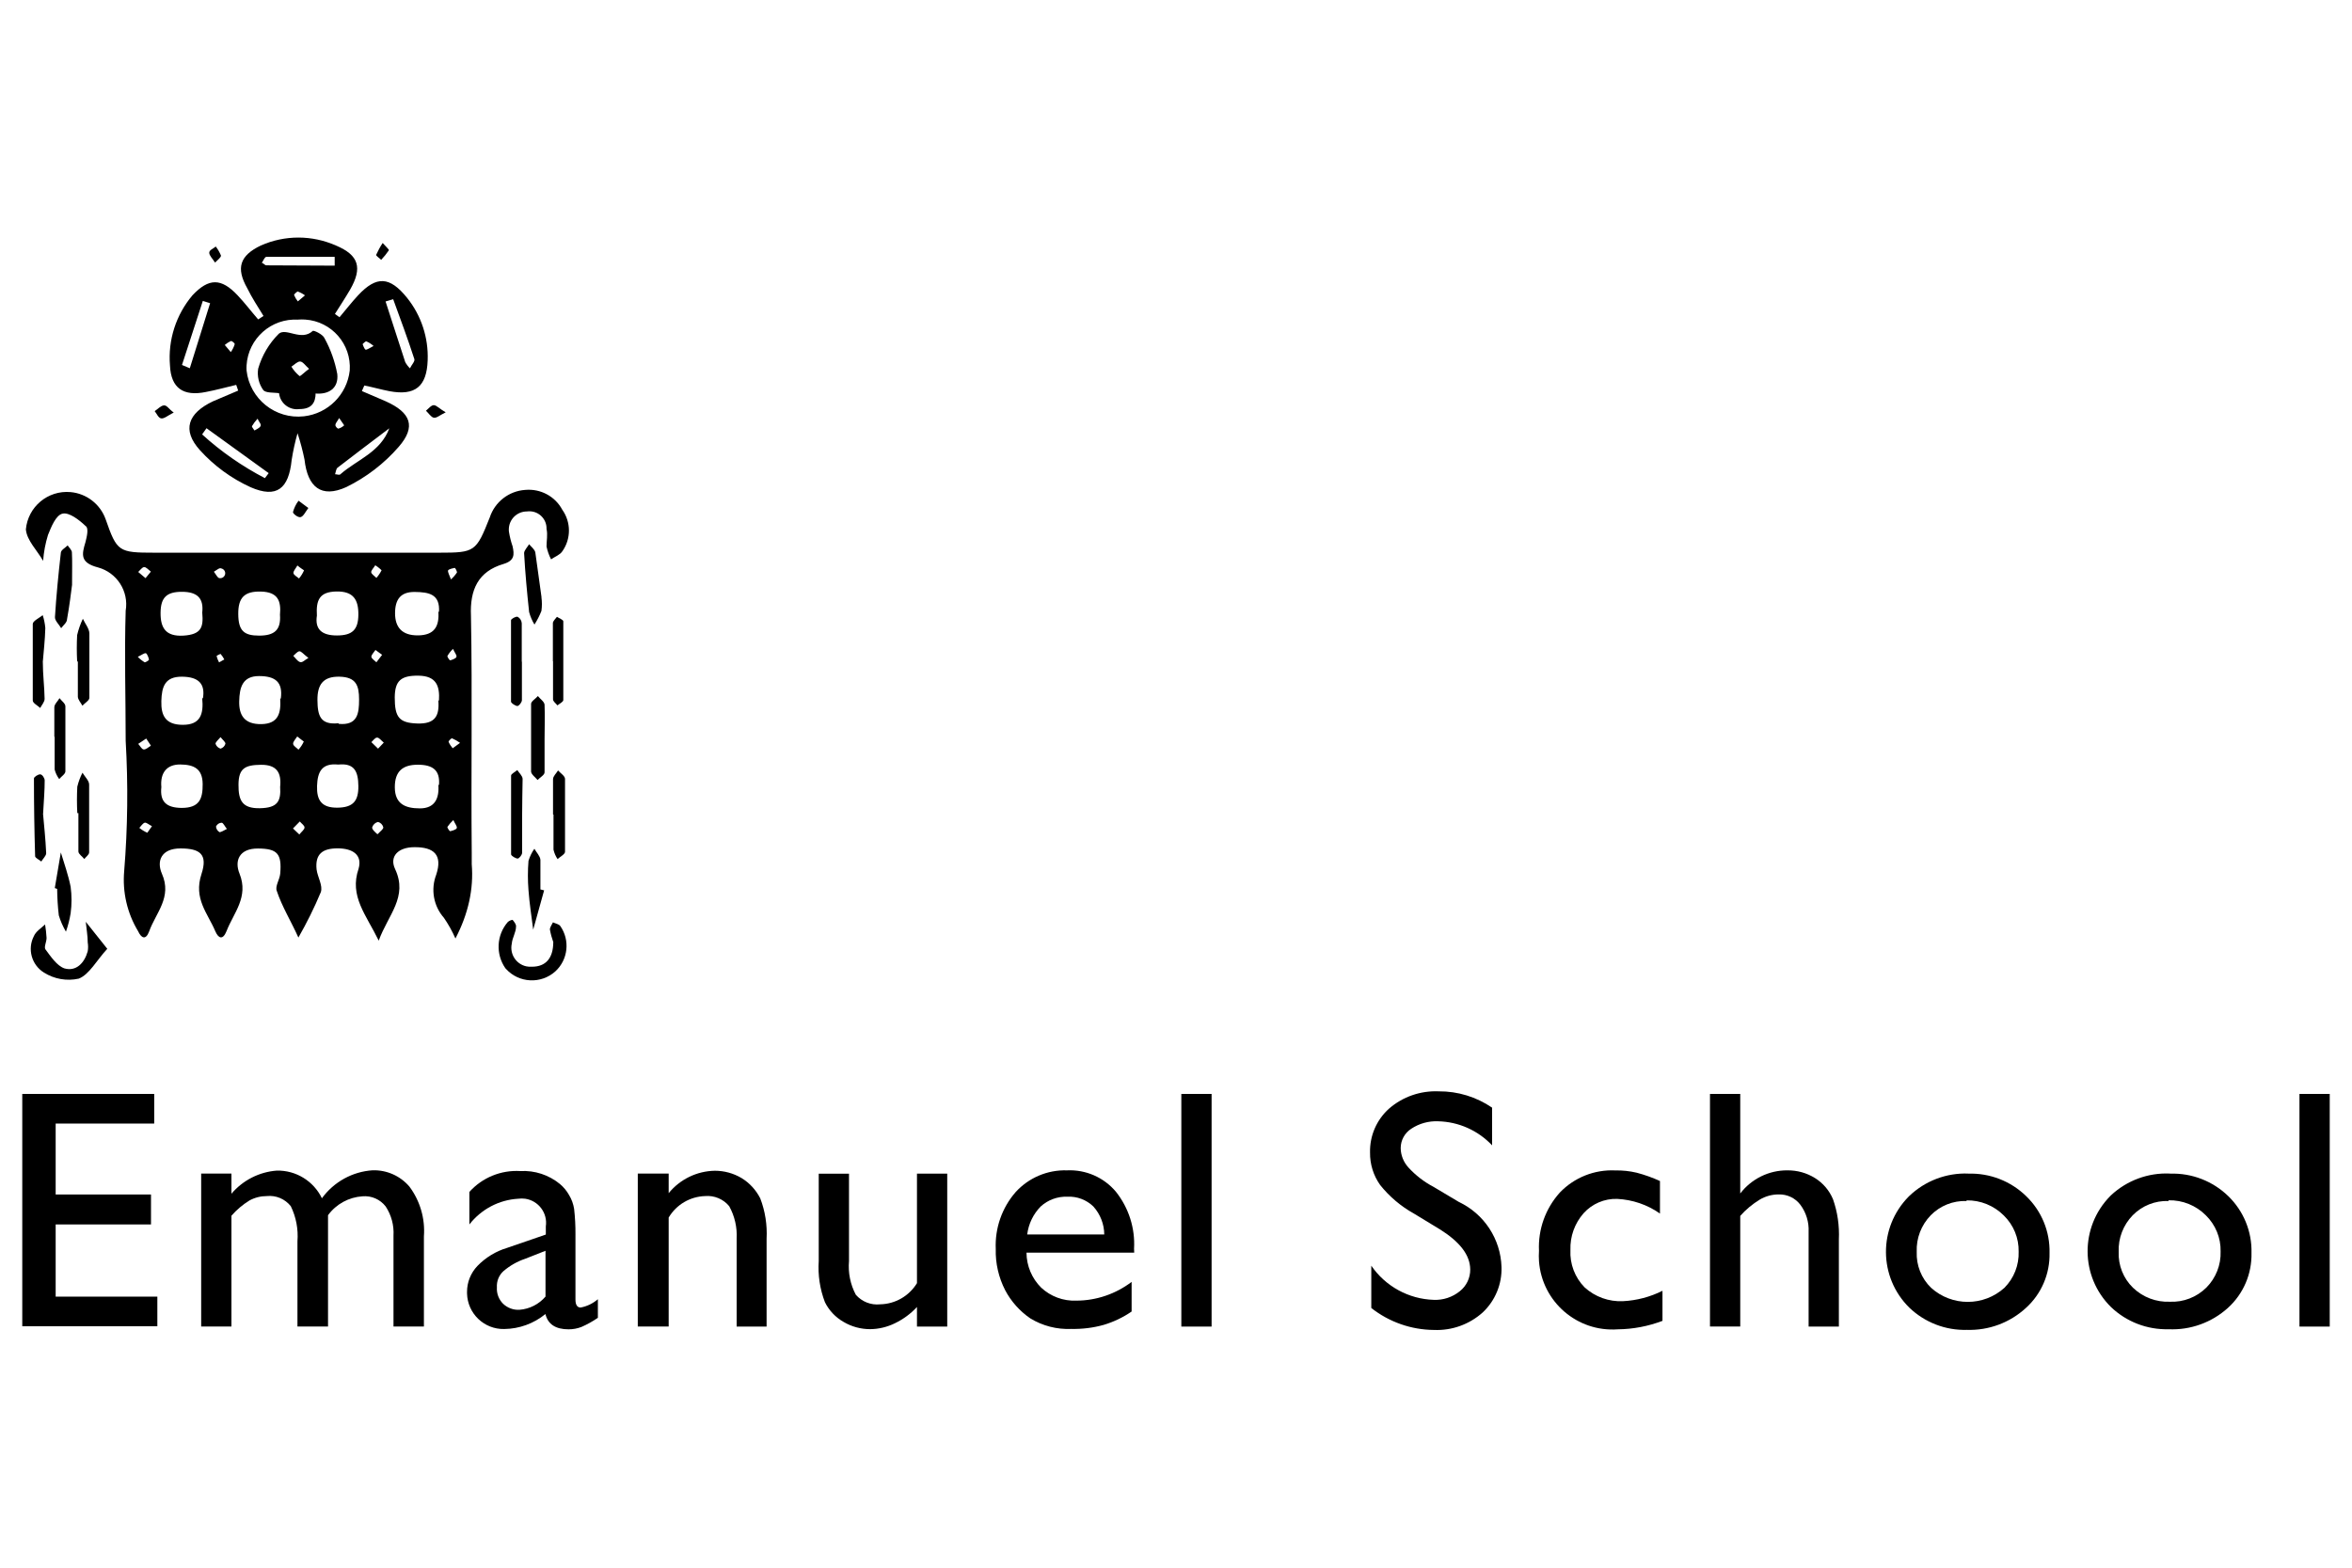 <?xml version="1.0" encoding="UTF-8"?>
<svg xmlns="http://www.w3.org/2000/svg" id="a" width="300" height="200" viewBox="0 0 300 200">
  <path d="m48.31,120.01c-1.6-3.3-3.78-5.67-2.57-9.19.5-1.76-.75-2.59-2.68-2.59s-2.88.73-2.68,2.68c.12.98.83,2.08.54,2.91-.83,1.99-1.79,3.92-2.86,5.79-.93-2.08-2.08-3.92-2.76-5.96-.23-.58.37-1.43.44-2.18.23-2.59-.39-3.2-2.82-3.22s-3.03,1.58-2.37,3.2c1.2,2.99-.75,5-1.66,7.35-.46,1.14-1.02.95-1.43,0-.98-2.32-2.8-4.15-1.76-7.3.83-2.53-.21-3.26-2.68-3.26s-3.07,1.62-2.37,3.22c1.33,3.01-.77,4.98-1.62,7.35-.44,1.2-1.02.85-1.41,0-1.4-2.31-2.02-5.01-1.78-7.7.45-5.52.51-11.07.19-16.6,0-5.54-.17-11.08,0-16.6.42-2.47-1.11-4.86-3.53-5.52-2.3-.6-2.08-1.64-1.6-3.22.17-.68.46-1.81,0-2.08-.81-.77-2.08-1.76-2.93-1.56s-1.43,1.68-1.85,2.72c-.33,1.07-.54,2.18-.62,3.3-.77-1.35-2.08-2.61-2.2-4.01.26-2.89,2.81-5.02,5.7-4.76,2.03.18,3.78,1.53,4.47,3.45,1.45,4.15,1.64,4.28,6.23,4.28h36.32c4.57,0,4.71-.12,6.45-4.5.65-1.98,2.44-3.37,4.52-3.51,1.94-.18,3.81.81,4.73,2.53,1.13,1.59,1.13,3.72,0,5.31-.31.46-.95.68-1.43,1.02-.27-.52-.46-1.07-.58-1.64,0-.75.17-1.51,0-2.24.04-1.2-.91-2.21-2.11-2.25-.13,0-.27,0-.4.02-1.27,0-2.3,1.03-2.3,2.3,0,.1,0,.21.02.31.1.62.25,1.23.46,1.83.23,1.06.27,1.83-1.16,2.26-3.22.95-4.3,3.26-4.15,6.62.19,10.04,0,20.11.1,30.17v1.51q.39,4.75-2.08,9.48c-.4-.92-.9-1.81-1.47-2.64-1.33-1.51-1.7-3.63-.98-5.5.83-2.51-.27-3.53-2.78-3.51-2.08,0-3.22,1.18-2.47,2.78,1.68,3.57-.89,5.85-2.08,9.13Zm7.68-30.63c.12-1.89-.35-3.15-2.61-3.18s-3.01.66-3.03,2.78c0,2.55.58,3.24,2.86,3.32s2.86-.95,2.7-2.93h.08Zm-20.17-.27c.27-2.08-.68-2.86-2.78-2.86s-2.49,1.43-2.53,3.22.68,2.95,2.84,2.91,2.51-1.41,2.39-3.26h.08Zm-9.94,0c.31-1.81-.48-2.76-2.66-2.78s-2.59,1.27-2.64,3.11.52,3.03,2.74,3.03,2.68-1.31,2.47-3.44l.08.08Zm30.11-11.02c.17-2.3-1.29-2.55-3.09-2.57s-2.51.95-2.51,2.72.87,2.84,2.93,2.82,2.74-1.12,2.59-3.05l.08.08Zm-12.76,14.26c2.37.21,2.57-1.31,2.57-3.11s-.39-2.86-2.49-2.91-2.84,1.02-2.82,2.99.35,3.18,2.66,2.95l.08.08Zm12.76,7.82c.17-1.91-.79-2.61-2.7-2.61s-2.95.83-2.93,2.91,1.31,2.66,3.2,2.66,2.49-1.25,2.35-3.03l.08.08Zm-20.28-21.73c.17-1.81-.29-2.91-2.41-2.97s-2.93.77-2.91,2.88.71,2.74,2.66,2.74,2.8-.71,2.66-2.66Zm4.71.1c-.27,1.72.6,2.53,2.55,2.53s2.72-.71,2.74-2.64-.64-3.01-2.8-2.97-2.61,1.08-2.49,3.07Zm-19.84,21.87c-.21,1.91.68,2.64,2.59,2.66,2.24,0,2.7-1.12,2.68-3.05s-1.08-2.47-2.84-2.49-2.59,1.08-2.43,2.88Zm15.15,0c.19-1.83-.42-2.86-2.45-2.84s-2.84.46-2.86,2.51.48,3.07,2.72,3.03,2.72-.85,2.59-2.76v.06Zm-9.94-22.21c.23-1.91-.66-2.7-2.59-2.7s-2.7.71-2.72,2.66.66,3.07,2.93,2.93c2.26-.15,2.55-1.06,2.39-2.88Zm17.35,19.34c-2.08-.21-2.64.91-2.7,2.72s.56,2.8,2.59,2.78,2.7-.87,2.68-2.76-.52-2.95-2.57-2.74Zm-4.96,8.92c.29-.37.66-.62.66-.89s-.39-.5-.6-.77l-.87.89.81.77Zm-18.93-11.33l-.6-.91-1.02.68c.23.25.42.66.68.71s.62-.27.93-.48Zm18.68-22.99c-.23.42-.54.73-.5.98s.46.46.71.68c.26-.32.48-.66.64-1.04,0,0-.54-.35-.85-.62Zm-18.68.79c-.35-.27-.64-.62-.89-.58s-.48.39-.73.62l.93.79.68-.83Zm18.68,21c-.25.39-.58.71-.54.98s.44.48.68.73c.28-.31.51-.66.68-1.04,0,0-.48-.35-.83-.64v-.02Zm11.02.81c-.33-.27-.58-.64-.85-.64s-.5.37-.73.58l.85.83.73-.77Zm8.84-11.97c-.29.27-.53.59-.73.93,0,.12.27.56.37.54s.73-.21.79-.44-.21-.5-.44-1.02v-.02Zm-29.66,11.27c-.29.35-.64.62-.64.85.1.3.34.53.64.62.3-.09.53-.32.62-.62.02-.23-.35-.5-.62-.85Zm19.76-11.12c-.23.35-.56.66-.52.89s.42.46.64.68l.73-.95-.85-.62Zm-8.55,1.02c-.66-.5-.91-.87-1.16-.85s-.52.37-.77.58c.27.27.52.68.85.79s.6-.27,1.08-.52Zm-19.96,21.46c-.39-.19-.71-.5-.93-.44s-.46.42-.68.66c.31.25.65.46,1.02.62,0,0,.35-.48.6-.85Zm38.14-31.48c.29-.26.55-.56.77-.89,0-.15-.21-.6-.31-.58s-.77.15-.83.33.17.6.37,1.14Zm-9.65-1.81c-.23.37-.56.68-.52.91s.44.48.66.71c.26-.3.48-.62.66-.98,0,0-.37-.37-.81-.64Zm-18.93,33.64c-.29-.35-.46-.77-.66-.79-.31,0-.59.19-.73.48.02.3.19.58.46.73.21-.02.54-.21.93-.42Zm-1.66-32.81c.29.37.46.77.68.81.34.07.67-.14.75-.48s-.14-.67-.48-.75c-.23-.12-.54.17-.95.42Zm30.55,31.67c-.29.27-.55.57-.77.89,0,.12.27.56.37.54s.75-.17.83-.39-.23-.56-.44-1.04Zm.85-9.84c-.32-.23-.66-.42-1.02-.58-.12,0-.48.35-.44.46.13.29.31.57.52.81l.93-.68Zm-10.5,11.64c.31-.35.73-.62.71-.87-.09-.34-.35-.6-.68-.68-.34.08-.61.33-.73.66-.08.25.33.62.64.89h.06Zm-30.61-22.62c.26.28.56.51.89.71.12,0,.54-.25.54-.35s-.21-.75-.39-.81-.56.23-1.04.46Zm10.38.71l.66-.37c-.13-.25-.29-.49-.48-.71,0,0-.52.21-.5.29.07.28.17.54.31.79Z" stroke-width="0"></path>
  <path d="m43.29,40.49c.79-.93,1.56-1.93,2.39-2.82,2.35-2.51,4.03-2.41,6.23.31,1.82,2.26,2.75,5.1,2.64,7.99-.12,3.36-1.6,4.54-4.86,3.94-1.08-.21-2.08-.5-3.22-.73l-.31.71,3.05,1.31c3.18,1.43,3.9,3.22,1.64,5.81-1.86,2.14-4.13,3.88-6.68,5.13-3.2,1.45-4.94,0-5.33-3.51-.23-1.14-.53-2.26-.89-3.36-.32,1.12-.57,2.27-.75,3.42-.37,3.65-1.89,4.92-5.23,3.47-2.46-1.12-4.66-2.73-6.47-4.73-2.32-2.57-1.54-4.71,1.66-6.23l3.22-1.37-.25-.73c-1.29.31-2.57.66-3.88.91-2.86.58-4.44-.48-4.57-3.38-.27-3.25.77-6.48,2.88-8.97,2.08-2.2,3.65-2.2,5.73,0,.93.98,1.76,2.08,2.64,3.09l.68-.44c-.73-1.18-1.49-2.35-2.08-3.55-1.45-2.57-.95-4.15,1.74-5.44,3.05-1.35,6.52-1.35,9.57,0,2.93,1.22,3.42,2.84,1.81,5.64-.62,1.06-1.29,2.08-1.93,3.09l.58.42Zm-5.25.29c-3.43-.21-6.38,2.4-6.59,5.83-.01.22-.02.44,0,.66.41,3.63,3.69,6.25,7.32,5.84,3.07-.35,5.49-2.77,5.84-5.84.23-3.36-2.31-6.27-5.67-6.5-.29-.02-.59-.02-.88,0Zm4.65-6.89v-1.12h-8.72c-.21,0-.39.5-.58.77.19,0,.39.31.58.31l8.72.04Zm7.47,4.28l-.98.29c.85,2.59,1.66,5.17,2.51,7.74.16.29.36.56.6.79.19-.42.66-.89.56-1.18-.83-2.57-1.78-5.11-2.7-7.64Zm-23.82,16.46l-.56.79c2.42,2.2,5.11,4.07,8.01,5.58l.48-.64-7.93-5.73Zm23.33,0c-2.22,1.68-4.42,3.34-6.62,5.04-.19.15-.21.54-.31.83.25,0,.58.15.68,0,2.14-1.87,5.11-2.8,6.25-5.89v.02Zm-26.46-8.07l1,.42,2.59-8.3-.93-.29-2.66,8.18Zm6.23-1.64c.22-.31.39-.65.5-1.02,0-.12-.37-.44-.5-.39-.28.13-.54.3-.77.5l.77.91Zm18.2-.79c-.27-.24-.58-.44-.91-.58-.12-.04-.48.35-.48.35,0,0,.23.68.39.71s.54-.23,1.02-.48h-.02Zm-14.8,9.3c-.27.29-.51.61-.71.95,0,.12.21.35.33.54.27-.17.64-.31.77-.56s-.19-.5-.37-.93h-.02Zm6.06-15.75c-.29-.21-.61-.38-.95-.5,0,0-.46.33-.44.46.12.29.28.56.48.81l.91-.77Zm4.36,15.65c-.23.42-.46.64-.48.87s.29.5.39.48c.27-.08.52-.22.73-.42l-.64-.93Z" stroke-width="0"></path>
  <path d="m13.68,121.05c-1.39,1.51-2.28,3.26-3.63,3.8-1.52.34-3.12.06-4.44-.77-1.58-.98-2.14-3-1.29-4.65.25-.6.93-1.02,1.43-1.49.09.57.16,1.15.19,1.72,0,.5-.35,1.16-.15,1.45.68.91,1.45,2.08,2.41,2.43,1.51.44,2.57-.68,2.99-2.18.06-.37.06-.75,0-1.12,0-.87-.17-1.76-.25-2.64l2.74,3.44Z" stroke-width="0"></path>
  <path d="m70.58,120.22c-.19-.53-.34-1.08-.44-1.64,0-.29.25-.6.39-.91.31.15.73.21.93.46,1.27,1.81,1.01,4.29-.62,5.79-1.83,1.65-4.65,1.51-6.3-.31-.03-.03-.06-.07-.09-.1-1.24-1.8-1.12-4.21.31-5.87.17-.16.39-.26.62-.29.21.25.48.6.44.85,0,.75-.48,1.43-.54,2.18-.29,1.31.53,2.61,1.84,2.9.24.05.49.07.73.05,1.78,0,2.7-1.1,2.72-3.09Z" stroke-width="0"></path>
  <path d="m66.57,84.42v4.9c0,.27-.37.75-.58.75s-.81-.35-.81-.56v-10.38c0-.17.62-.52.85-.44.3.17.5.48.52.83v4.9h.02Z" stroke-width="0"></path>
  <path d="m66.6,103.88v4.9c0,.27-.37.75-.58.75s-.83-.33-.83-.54v-10.04c0-.23.52-.46.79-.71.23.37.66.73.68,1.12-.02,1.49-.06,3.01-.06,4.52Z" stroke-width="0"></path>
  <path d="m69.46,94.38v4.15c0,.35-.58.64-.89.98-.29-.35-.81-.71-.83-1.08v-8.63c0-.33.58-.66.87-1,.29.37.83.73.85,1.1.06,1.47,0,2.99,0,4.48Z" stroke-width="0"></path>
  <path d="m70.54,103.91v-4.5c0-.39.42-.75.64-1.12.31.35.89.71.89,1.08v9.3c0,.31-.62.62-.95.93-.25-.37-.42-.77-.52-1.2v-4.48h-.06Z" stroke-width="0"></path>
  <path d="m5.46,84.32c0,1.81.21,3.32.23,4.84,0,.39-.37.79-.56,1.16-.33-.31-.95-.62-.95-.95v-9.77c0-.37.81-.75,1.27-1.12.17.53.28,1.08.33,1.64-.04,1.51-.21,3.01-.31,4.21Z" stroke-width="0"></path>
  <path d="m5.5,103.93c.1,1.2.31,3.05.39,4.92,0,.33-.42.71-.62,1.06-.27-.23-.79-.46-.79-.68-.1-3.3-.15-6.62-.15-9.92,0-.19.54-.54.81-.52s.56.5.56.77c0,1.25-.1,2.45-.21,4.38Z" stroke-width="0"></path>
  <path d="m9.19,74.62c-.12.93-.33,2.68-.64,4.38,0,.42-.48.77-.75,1.14-.27-.48-.81-.95-.79-1.41.17-2.74.44-5.48.75-8.2,0-.35.56-.64.87-.95.19.29.52.58.54.87.06,1.12.02,2.24.02,4.17Z" stroke-width="0"></path>
  <path d="m6.99,113.29l.77-4.54c.44,1.45.95,2.88,1.25,4.38.15,1.12.15,2.26,0,3.38-.13.8-.33,1.58-.6,2.35-.38-.65-.69-1.35-.91-2.08-.13-1.12-.2-2.25-.21-3.38l-.29-.1Z" stroke-width="0"></path>
  <path d="m69.06,76.18c.08.59.08,1.18,0,1.76-.24.61-.54,1.19-.89,1.74-.3-.5-.53-1.04-.68-1.6-.27-2.51-.5-5-.64-7.51,0-.35.42-.77.64-1.14.27.33.71.66.79,1.04.29,1.99.54,3.98.79,5.71Z" stroke-width="0"></path>
  <path d="m9.84,84.36c-.06-1.11-.06-2.23,0-3.34.17-.72.41-1.41.73-2.08.29.64.83,1.27.83,1.89v8.2c0,.33-.58.66-.89,1-.19-.37-.56-.75-.58-1.14v-4.48l-.08-.04Z" stroke-width="0"></path>
  <path d="m70.52,84.38v-4.88c0-.27.33-.54.52-.81.27.19.81.37.81.58v10.04c0,.23-.48.46-.75.68-.19-.25-.56-.5-.56-.77v-4.86h-.02Z" stroke-width="0"></path>
  <path d="m9.86,103.74c-.06-1.13-.06-2.26,0-3.38.15-.62.37-1.22.66-1.78.31.52.85,1.02.85,1.51v8.65c0,.29-.39.56-.62.85-.25-.33-.73-.62-.75-.95v-4.9h-.15Z" stroke-width="0"></path>
  <path d="m69.4,113.6l-1.39,5c-.21-1.68-.48-3.34-.6-5.02-.1-1.25-.1-2.51,0-3.76.17-.55.42-1.07.75-1.54.27.48.73.93.77,1.41v3.78l.48.12Z" stroke-width="0"></path>
  <path d="m6.93,93.97v-3.74c0-.39.44-.77.66-1.16.27.35.75.68.75,1.04v8.3c0,.33-.5.64-.79.98-.27-.37-.47-.78-.58-1.22v-4.15l-.04-.04Z" stroke-width="0"></path>
  <path d="m22.16,52.63c-.77.39-1.2.79-1.58.75s-.58-.6-.85-.93c.39-.25.75-.68,1.16-.73s.64.48,1.27.91Z" stroke-width="0"></path>
  <path d="m56.84,52.61c-.73.35-1.16.75-1.51.68s-.66-.58-1-.89c.33-.27.68-.73,1.02-.71s.77.5,1.49.91Z" stroke-width="0"></path>
  <path d="m39.33,64.81c-.39.52-.62,1.06-.98,1.16s-1.02-.48-.98-.64c.14-.52.38-1.02.71-1.45l1.25.93Z" stroke-width="0"></path>
  <path d="m48.81,31c.42.48.85.85.79.93-.29.43-.62.84-.98,1.22-.23-.23-.68-.52-.64-.64.24-.53.51-1.03.83-1.51Z" stroke-width="0"></path>
  <path d="m27.44,33.51c-.35-.54-.75-.91-.75-1.27s.54-.52.83-.79c.27.35.49.73.66,1.14.04.23-.37.52-.75.91Z" stroke-width="0"></path>
  <path d="m40.26,50.11c0,1.33-.56,2.08-2.08,2.08-1.26.17-2.42-.72-2.58-1.98,0-.03,0-.06-.01-.09l.23-.12-.17.17c-.71-.12-1.76,0-2.08-.42-.56-.79-.79-1.76-.64-2.72.49-1.69,1.39-3.22,2.64-4.46.95-.79,2.86,1,4.32-.35.12-.12,1.29.44,1.49.91.79,1.43,1.34,2.98,1.64,4.59.19,1.78-1.06,2.68-2.91,2.47l.15-.06Zm-.77-2.99c-.54-.48-.85-.98-1.2-1s-.75.42-1.12.66c.28.46.63.86,1.04,1.2.12.04.68-.56,1.29-.98v.1Z" stroke-width="0"></path>
  <path d="m2.84,139.56h16.83v3.78H7.1v9.05h12.16v3.82H7.1v9.21h12.97v3.78H2.84v-29.63Z" stroke-width="0"></path>
  <path d="m41.84,155.04v14.19h-3.9v-10.87c.12-1.54-.17-3.09-.85-4.48-.73-.92-1.88-1.41-3.05-1.29-.78,0-1.54.19-2.22.56-.86.53-1.64,1.19-2.3,1.95v14.13h-3.86v-19.51h3.86v2.57c1.46-1.72,3.54-2.78,5.79-2.95,2.44-.05,4.69,1.33,5.75,3.53,1.52-2.09,3.89-3.4,6.47-3.57,1.8-.05,3.52.71,4.69,2.08,1.36,1.82,2.02,4.08,1.85,6.35v11.5h-3.88v-11.58c.08-1.32-.27-2.63-1-3.74-.7-.9-1.81-1.39-2.95-1.29-1.75.11-3.36.99-4.4,2.41Z" stroke-width="0"></path>
  <path d="m73.4,157.49v8.3c0,.68.23,1.02.66,1.02.81-.15,1.57-.52,2.2-1.06v2.37c-.65.45-1.35.84-2.08,1.16-.53.21-1.09.31-1.66.31-1.66,0-2.64-.66-2.95-1.95-1.48,1.21-3.33,1.89-5.25,1.91-2.57.06-4.69-1.98-4.75-4.54,0-.07,0-.14,0-.21,0-1.23.48-2.41,1.33-3.3,1.04-1.07,2.34-1.87,3.78-2.3l4.94-1.7v-1.04c.25-1.7-.93-3.28-2.63-3.53-.3-.04-.6-.04-.89,0-2.45.14-4.72,1.34-6.23,3.28v-4.15c1.64-1.83,4.04-2.81,6.5-2.66,1.84-.1,3.64.49,5.06,1.66.47.4.86.87,1.16,1.41.33.54.54,1.14.64,1.76.12,1.08.18,2.17.17,3.26Zm-3.82,7.89v-5.81l-2.59,1.02c-1.02.34-1.96.88-2.78,1.58-.58.53-.88,1.29-.83,2.08-.05.77.24,1.53.79,2.08.56.53,1.31.81,2.08.77,1.3-.1,2.5-.71,3.34-1.7Z" stroke-width="0"></path>
  <path d="m85.29,149.73v2.49c1.45-1.78,3.6-2.82,5.89-2.86,1.2,0,2.37.32,3.4.93,1.02.62,1.85,1.52,2.39,2.59.63,1.64.9,3.39.81,5.15v11.21h-3.82v-11.21c.08-1.45-.25-2.88-.95-4.15-.75-.91-1.9-1.39-3.07-1.29-1.92.06-3.67,1.09-4.65,2.74v13.9h-3.94v-19.51h3.94Z" stroke-width="0"></path>
  <path d="m116.96,169.23v-2.49c-.8.87-1.76,1.57-2.82,2.08-.98.48-2.06.74-3.15.75-1.2,0-2.38-.32-3.4-.93-1.02-.58-1.85-1.46-2.37-2.51-.64-1.67-.91-3.46-.79-5.25v-11.14h3.86v11.14c-.13,1.49.17,2.98.87,4.3.77.89,1.94,1.35,3.11,1.22,1.92-.04,3.69-1.06,4.69-2.7v-13.97h3.86v19.51h-3.86Z" stroke-width="0"></path>
  <path d="m144.67,159.81h-13.74c.01,1.67.68,3.28,1.87,4.46,1.21,1.13,2.83,1.73,4.48,1.66,2.55,0,5.03-.85,7.06-2.39v3.78c-1.09.75-2.29,1.32-3.55,1.7-1.35.38-2.75.55-4.15.52-1.84.08-3.66-.39-5.23-1.35-1.34-.92-2.44-2.15-3.2-3.59-.83-1.62-1.25-3.43-1.2-5.25-.12-2.66.79-5.26,2.53-7.26,1.67-1.84,4.07-2.86,6.56-2.78,2.39-.11,4.69.89,6.23,2.72,1.64,2.06,2.47,4.65,2.32,7.28l.02.5Zm-13.66-2.32h9.84c-.01-1.32-.51-2.59-1.39-3.57-.89-.86-2.09-1.31-3.32-1.25-1.25-.04-2.47.4-3.4,1.25-.95.97-1.55,2.22-1.72,3.57Z" stroke-width="0"></path>
  <path d="m150.68,139.56h3.86v29.68h-3.86v-29.68Z" stroke-width="0"></path>
  <path d="m183.6,156.8l-3.24-1.97c-1.66-.92-3.13-2.16-4.32-3.65-.86-1.21-1.31-2.66-1.29-4.15-.05-2.13.84-4.18,2.43-5.6,1.75-1.52,4.02-2.3,6.33-2.2,2.43-.02,4.8.71,6.81,2.08v4.81c-1.79-1.9-4.27-3.01-6.89-3.07-1.21-.05-2.41.28-3.42.95-.84.54-1.35,1.47-1.35,2.47.01.92.37,1.81,1,2.49.91.99,1.98,1.82,3.18,2.45l3.24,1.93c3.23,1.53,5.33,4.73,5.44,8.3.07,2.18-.8,4.29-2.39,5.79-1.7,1.53-3.94,2.34-6.23,2.24-2.9-.02-5.71-1.01-7.99-2.8v-5.4c1.81,2.64,4.77,4.26,7.97,4.36,1.2.05,2.38-.34,3.32-1.1.85-.67,1.34-1.7,1.33-2.78-.02-1.85-1.33-3.53-3.92-5.15Z" stroke-width="0"></path>
  <path d="m212.05,164.67v3.84c-1.82.69-3.74,1.06-5.69,1.08-5.18.38-9.68-3.51-10.06-8.69-.03-.44-.03-.89,0-1.33-.13-2.73.83-5.4,2.66-7.43,1.84-1.92,4.42-2.95,7.08-2.82.91-.02,1.83.08,2.72.29,1.02.27,2.01.62,2.97,1.06v4.15c-1.61-1.13-3.5-1.77-5.46-1.87-1.62-.05-3.19.62-4.28,1.83-1.14,1.29-1.74,2.97-1.68,4.69-.09,1.77.56,3.5,1.81,4.77,1.33,1.21,3.1,1.85,4.9,1.76,1.75-.09,3.47-.54,5.04-1.33Z" stroke-width="0"></path>
  <path d="m218.11,139.56h3.86v12.7c1.43-1.87,3.66-2.97,6.02-2.95,1.24-.01,2.45.32,3.51.98,1.03.64,1.83,1.58,2.3,2.7.58,1.64.83,3.39.75,5.13v11.12h-3.86v-12.08c.06-1.24-.31-2.47-1.06-3.47-.66-.86-1.68-1.34-2.76-1.31-.85,0-1.68.23-2.41.66-.93.57-1.77,1.26-2.49,2.08v14.11h-3.86v-29.68Z" stroke-width="0"></path>
  <path d="m251.04,149.73c2.76-.09,5.44.95,7.41,2.88,1.96,1.89,3.04,4.52,2.97,7.24.06,2.66-1.03,5.22-3.01,7.01-2.05,1.89-4.75,2.89-7.53,2.8-2.73.08-5.38-.95-7.35-2.84-3.93-3.88-3.97-10.21-.09-14.15.03-.03.06-.06.09-.09,2.02-1.93,4.73-2.96,7.51-2.86Zm-.21,3.49c-1.71-.06-3.37.6-4.57,1.83-1.2,1.24-1.85,2.92-1.78,4.65-.07,1.72.59,3.39,1.83,4.59,2.66,2.4,6.7,2.4,9.36,0,1.21-1.22,1.87-2.89,1.81-4.61.04-1.73-.65-3.4-1.89-4.61-1.26-1.26-2.97-1.96-4.75-1.93v.08Z" stroke-width="0"></path>
  <path d="m276.8,149.73c2.77-.09,5.45.95,7.43,2.88,1.95,1.9,3.02,4.52,2.95,7.24.06,2.66-1.03,5.22-3.01,7.01-2.07,1.87-4.79,2.85-7.57,2.72-2.73.07-5.38-.95-7.35-2.84-3.93-3.88-3.97-10.21-.09-14.15.03-.03.06-.06.09-.09,2.04-1.91,4.76-2.91,7.55-2.78Zm-.21,3.49c-1.71-.06-3.37.6-4.57,1.83-1.2,1.24-1.85,2.92-1.78,4.65-.07,1.72.59,3.39,1.83,4.59,1.26,1.21,2.95,1.85,4.69,1.78,1.74.08,3.43-.58,4.67-1.81,1.21-1.22,1.87-2.89,1.81-4.61.04-1.73-.65-3.4-1.89-4.61-1.26-1.26-2.97-1.95-4.75-1.91v.08Z" stroke-width="0"></path>
  <path d="m293.3,139.56h3.86v29.68h-3.86v-29.68Z" stroke-width="0"></path>
</svg>
